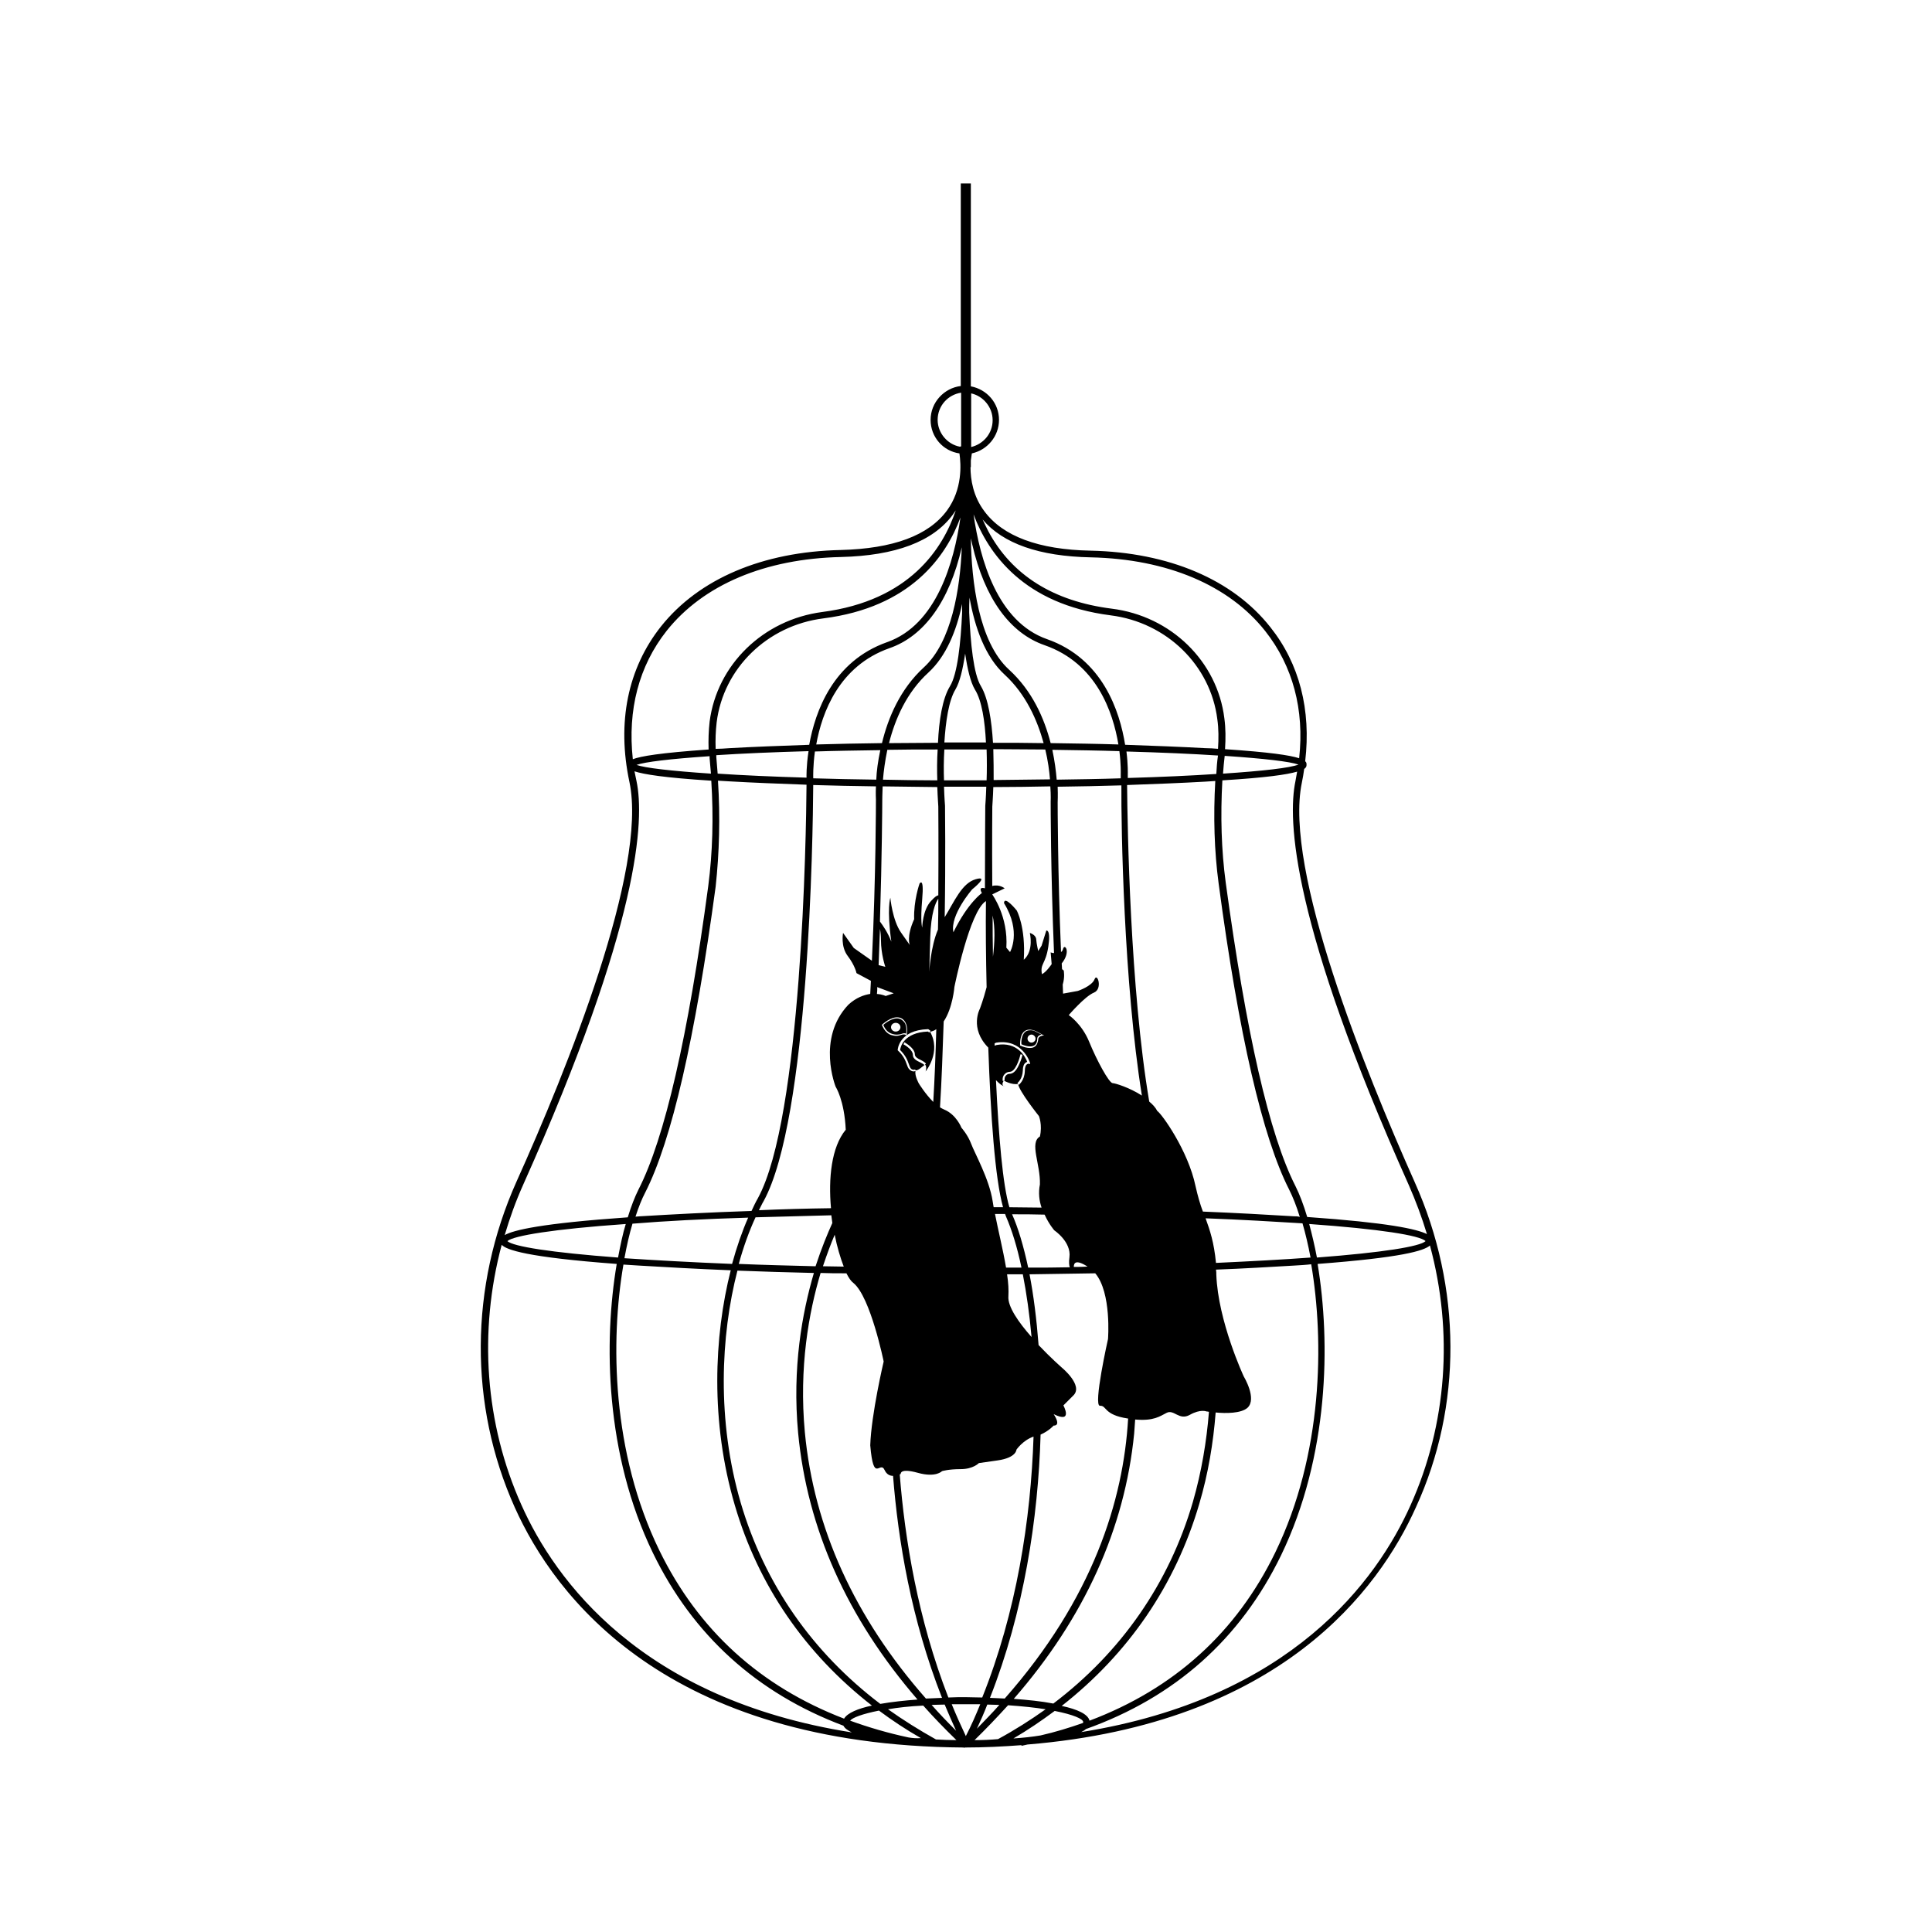 <?xml version="1.0" encoding="UTF-8"?>
<!-- Uploaded to: SVG Repo, www.svgrepo.com, Generator: SVG Repo Mixer Tools -->
<svg fill="#000000" width="800px" height="800px" version="1.1" viewBox="144 144 512 512" xmlns="http://www.w3.org/2000/svg">
 <g>
  <path d="m389.91 417.37c-6.488 0.266-7.289 4.176-7.375 4.887 1.512 1.512 1.957 2.754 2.312 3.734 0.18 0.445 0.266 0.801 0.445 1.066 0.535 0.711 1.246 0.355 1.246 0.355l0.09 0.266c0.891 0 1.867-1.156 2.398-1.422h-0.09c-0.09-0.266-0.621-0.445-1.066-0.711-0.891-0.445-1.957-0.891-1.957-2.043 0-1.156-1.777-2.398-2.488-2.754l0.266-0.535c0.09 0.09 2.754 1.512 2.754 3.199 0 0.711 0.801 1.156 1.602 1.512 0.621 0.355 1.246 0.621 1.332 1.066l-0.266 0.09c0.621 0.535 0.18 1.867 0.18 1.867s4.266-5.156 1.156-10.574l-0.18 0.266z"/>
  <path d="m382.09 413.91c-1.688-0.266-3.555 1.332-4 1.688 0.445 1.156 1.156 1.957 2.133 2.312 1.066 0.445 2.223 0.266 2.668 0.09 0.621-0.266 0.977-0.18 1.246-0.09 0.09-0.535 0.18-1.867-0.355-2.844-0.535-0.711-1.066-1.066-1.691-1.156zm-0.711 3.465c-0.711 0-1.246-0.535-1.246-1.156s0.535-1.156 1.246-1.156c0.711 0 1.246 0.535 1.246 1.156 0 0.625-0.535 1.156-1.246 1.156z"/>
  <path d="m410.09 431.86c0.18 0.09 0.266 0.09 0.266 0.09-0.09 0-0.176 0-0.266-0.09z"/>
  <path d="m415.68 417.46c-1.066 0.891-1.066 2.934-0.977 3.289 1.422 0.621 2.578 0.711 3.289 0.355 0.711-0.355 0.891-1.246 0.891-1.777v-0.18c0.09-0.621 0.711-0.891 1.156-0.977-0.445-0.266-1.246-0.621-2.133-1.066-0.895-0.176-1.691-0.09-2.227 0.355zm2.754 1.777c0 0.621-0.535 1.066-1.066 1.066-0.535 0-1.066-0.445-1.066-1.066 0-0.621 0.535-1.066 1.066-1.066 0.535 0 1.066 0.535 1.066 1.066z"/>
  <path d="m518.95 457.36c-13.242-29.684-34.75-82.828-29.949-105.93 0.266-1.246 0.445-2.398 0.621-3.644 0.621-0.445 0.621-0.801 0.621-1.156 0-0.266 0-0.621-0.355-0.891 1.602-13.598-1.512-25.863-9.242-35.547-9.953-12.621-26.93-19.816-47.637-20.262-13.773-0.266-23.285-3.82-28.172-10.488-2.934-3.91-3.644-8.355-3.644-11.641h0.09v-1.777c0.09-0.711 0.18-1.332 0.266-1.867 4.09-0.891 7.199-4.531 7.199-8.887 0-4.445-3.199-8.086-7.465-8.887l0.004-53.766h-2.668v53.68c-4.445 0.535-8 4.356-8 8.977 0 4.531 3.289 8.266 7.644 8.887 0.445 3.023 0.801 9.508-3.289 15.109-4.887 6.664-14.309 10.133-28.172 10.488-20.707 0.445-37.594 7.644-47.637 20.262-8.797 11.109-11.73 25.418-8.355 41.234 4.887 23.105-16.617 76.34-29.949 105.93-12.441 27.816-12.621 59.188-0.445 86.293 10.574 23.551 40.082 63.098 119 63.633 0 0 0 0.09 0.09 0.09l0.18-0.09c5.242 0 10.219-0.266 15.02-0.621v0.18c0.535-0.09 1.066-0.266 1.602-0.355 67.008-5.512 93.137-41.059 102.91-62.832 12.348-26.844 12.172-58.305-0.27-86.121zm-117.58-209.11c3.199 0.711 5.688 3.644 5.688 7.109s-2.398 6.309-5.688 7.109zm115.98 209.82c1.867 4.266 3.465 8.531 4.801 12.977-2.668-1.332-10.219-3.023-31.727-4.531-0.977-3.289-2.043-6.043-3.109-8.176-6.934-13.598-13.062-40.613-18.484-80.43-1.156-8.621-1.422-17.684-0.891-27.105 11.555-0.711 17.062-1.512 19.816-2.312-0.18 0.801-0.266 1.688-0.445 2.488-2.133 10.223-1.066 37.594 30.039 107.09zm-139.44-105.67c4.711 0.09 9.598 0.09 14.484 0.18 0.09 2.844 0.266 4.887 0.266 5.156 0 0.266 0.09 10.043 0 23.551-0.355 0-0.891 0.355-1.867 1.422-2.312 2.398-2.398 7.109-2.398 7.109s-0.535-1.422 0-7.555c0.535-6.133-0.711-4.09-0.711-4.09s-1.602 4.531-1.422 9.422c-2.133 4.711-1.156 6.844-1.156 6.844l-2.312-3.289c-2.312-3.289-2.844-9.242-2.844-9.242s-0.977 2.844 0.266 11.641c-0.977-2.488-2.223-4.266-3.023-5.332 0.535-17.242 0.621-30.84 0.621-32.262 0.008-0.176 0.008-1.508 0.098-3.555zm14.484-1.598c-4.977 0-9.777-0.09-14.398-0.18 0.18-2.223 0.535-4.887 1.156-7.91 4.266-0.09 8.711-0.09 13.332-0.09-0.176 2.848-0.176 5.691-0.09 8.18zm14.578 6.934c0-0.266 0.18-2.312 0.266-5.156 5.156 0 10.219-0.09 15.109-0.18 0.18 2.488 0.09 4 0.09 4.09 0 0.18 0 18.484 0.891 40.082-0.445 0-0.891-0.18-0.891-0.18l0.266 3.109s-1.422 2.133-2.578 2.668c-0.535-2.844 0.977-2.578 1.688-7.289 0.711-4.711-0.535-4.266-0.535-4.266l-1.246 4-0.891 1.422s-0.445-1.867-0.535-3.109c-0.09-1.246-1.688-1.688-1.688-1.688s1.156 4.711-1.602 7.109c0.535-8.711-1.867-13.062-1.867-13.062s-3.289-4.09-3.379-1.957c4.711 7.644 1.602 12.977 1.602 12.977l-0.977-1.156c0.535-8.355-3.734-14.043-3.734-14.129l3.289-1.602s-1.422-1.156-3.289-0.621c-0.078-12.266 0.012-20.797 0.012-21.062zm0.266-15.199c4.711 0 9.332 0.09 13.773 0.09 0.711 2.934 1.066 5.688 1.246 7.91-4.801 0.09-9.777 0.09-14.93 0.18 0-2.402 0-5.246-0.09-8.18zm3.644 139.17h4.176c0.977 4.977 1.777 10.574 2.312 16.617-3.379-3.82-6.398-8.086-6.133-10.844 0.086-1.508 0-3.551-0.355-5.773zm-33.684-91.535c0.18 0.891 0.266 1.867 0.266 2.934 0 3.82 1.156 7.109 1.156 7.109l-1.777-0.445c0.09-3.289 0.266-6.488 0.355-9.598zm-0.711 15.375 0.09 0.09 4.266 1.602-2.133 0.711s-0.891-0.445-2.312-0.535c0.09-0.625 0.09-1.246 0.09-1.867zm15.641 11.195c-0.18 6.664-0.445 13.242-0.801 19.285-2.133-2.133-3.82-4.887-3.82-4.887s-1.156-2.043-0.891-3.289c-0.18 0-0.266 0.09-0.445 0.09-0.445 0-0.891-0.18-1.332-0.711-0.266-0.355-0.355-0.711-0.535-1.156-0.355-0.977-0.801-2.223-2.312-3.644l-0.09-0.09v-0.09c0-0.09 0.266-5.242 8-5.512h0.09l0.621 0.445-0.18 0.266c0.719-0.172 1.25-0.352 1.695-0.707zm28.262 1.688s-1.156 0.18-1.246 0.891v0.18c-0.09 0.535-0.266 1.512-1.066 1.957-0.266 0.18-0.711 0.266-1.156 0.266-0.711 0-1.512-0.18-2.488-0.621h-0.09v-0.09c0-0.09-0.18-2.578 1.066-3.644 0.621-0.535 1.422-0.621 2.488-0.355 1.332 0.535 2.398 1.246 2.488 1.246l0.355 0.18zm-3.465 7.113 0.09 0.445-0.445-0.09s-0.18 0-0.445 0.18c-0.266 0.18-0.535 0.711-0.535 1.777-0.09 2.488-1.512 3.555-1.602 3.644l-0.18-0.266c0.18 1.867 5.512 8.531 5.512 8.531s0.977 2.312 0.266 5.422c-2.844 1.688 0.18 7.289 0 12.707-0.445 2.223-0.18 4.356 0.445 6.133-2.844 0-5.688-0.09-8.531-0.09-1.777-5.953-2.844-18.84-3.555-33.684 0.801 0.891 1.602 1.422 2.043 1.602-0.711-0.445 0-1.422 0-1.422h-0.266s-0.18-0.977 0.445-1.688c0.355-0.445 0.891-0.711 1.512-0.711 1.422-0.09 2.488-3.379 2.754-4.621l0.535 0.09c0 0.09-0.266 1.246-0.801 2.398-0.711 1.688-1.512 2.578-2.488 2.668-0.535 0-0.891 0.18-1.156 0.535-0.445 0.535-0.266 1.246-0.266 1.246h-0.266s2.133 1.246 3.82 0.891l-0.18-0.266c0.09 0 1.332-1.066 1.422-3.199 0-1.066 0.266-1.777 0.711-2.133 0.18-0.09 0.266-0.18 0.445-0.266-0.445-1.246-2.578-5.422-8.086-4.445-0.18 0.09-0.355 0.09-0.535 0.18v-0.621c0.18-0.09 0.266-0.09 0.445-0.18 6.934-1.082 8.891 5.231 8.891 5.231zm-9.242 40.168h2.668c0.09 0.266 0.18 0.445 0.266 0.711 1.512 3.465 2.934 8 4.09 13.508h-4.09c-0.801-4.711-2.137-10.129-2.934-14.219zm-0.535-68.164c-0.09-3.82-0.09-7.465-0.09-10.93 0.711 3.285 0.535 7.195 0.09 10.93zm-1.688 8.086c-0.891 3.379-1.777 5.688-1.777 5.688s-2.844 5.156 2.223 10.309c0.621 17.953 1.777 34.66 3.91 42.301h-2.488c-0.09-0.535-0.18-1.156-0.266-1.602-0.891-5.867-4.801-12.797-5.688-15.195-0.891-2.398-2.578-4.266-2.578-4.266s-1.332-3.465-4.531-4.801c-0.355-0.18-0.801-0.355-1.156-0.621 0.445-7.109 0.711-14.84 0.977-22.75 2.398-3.555 2.844-9.152 2.844-9.152s4-20.086 8.355-22.75c-0.09 7.023-0.004 14.844 0.176 22.84zm-21.152 12.531-0.09 0.266-0.18-0.18s-0.355-0.266-1.156 0c-0.266 0.09-0.801 0.266-1.332 0.266-0.445 0-0.977-0.09-1.512-0.266-1.066-0.445-1.777-1.332-2.312-2.578v-0.09l0.09-0.09c0.09-0.09 2.312-2.133 4.266-1.867 0.801 0.09 1.422 0.535 1.867 1.332 0.715 1.254 0.359 3.117 0.359 3.207zm-19.73 49.945c-1.246 2.754-2.844 6.578-4.445 11.465-7.199-0.18-14.043-0.355-20.352-0.621 1.246-4.531 2.754-8.711 4.445-12.352 6.309-0.18 12.977-0.355 20.086-0.535 0.09 0.711 0.18 1.422 0.266 2.043zm0.625 3.113c0.621 3.199 1.512 6.133 2.398 8.441-1.867 0-3.734-0.09-5.512-0.09 1.066-3.199 2.133-6.043 3.113-8.352zm47.012-5.422c2.934 0 5.777 0 8.621 0.09 1.156 2.578 2.578 4.176 2.578 4.176s4.531 3.023 4 7.109c-0.18 1.332-0.09 2.133 0.09 2.668-3.555 0.09-7.289 0.09-11.02 0.09-1.25-5.781-2.672-10.578-4.269-14.133zm16.352 13.953c0-0.977 0.445-2.133 3.644-0.09-1.246 0.09-2.398 0.09-3.644 0.09zm34.926-12.887c9.688 0.355 18.309 0.891 25.684 1.332 0.801 2.754 1.512 5.777 2.133 9.066-7.199 0.535-15.551 0.977-25.062 1.422-0.531-5.512-1.598-8.621-2.754-11.82zm23.375-0.535c-7.289-0.445-15.375-0.891-24.086-1.246-0.711-1.867-1.332-4-1.957-6.754-1.957-9.422-8.977-19.195-10.133-19.906-0.445-0.891-1.246-1.777-2.133-2.488-5.066-29.949-5.777-72.695-5.867-83.895 7.465-0.266 14.398-0.535 20.617-0.891 0.977-0.09 1.867-0.09 2.754-0.18-0.535 9.422-0.266 18.574 0.891 27.195 5.332 39.992 11.641 67.273 18.664 81.051 0.977 1.957 1.957 4.356 2.844 7.289-0.441-0.176-1.062-0.176-1.594-0.176zm-20.531-117.22c-6.664 0.445-14.484 0.801-23.461 1.066v-0.977c0-0.09 0.09-2.488-0.355-6.043 9.332 0.266 17.508 0.621 24.262 1.066-0.266 1.688-0.355 3.285-0.445 4.887zm-19.727 85.227c-3.289-2.133-7.109-3.289-7.731-3.289-0.977 0-4.266-6.133-6.223-10.93-1.957-4.801-5.422-7.109-5.422-7.109s4.266-4.977 6.664-5.953c2.398-0.977 0.891-5.422 0.18-3.555-0.711 1.867-4.445 3.109-4.445 3.109l-3.91 0.711c0-0.801-0.09-1.602-0.09-2.398 0.621-2.043 0.266-3.734 0.266-3.734l-0.445-0.355c0-0.535-0.09-1.066-0.09-1.512 2.578-3.199 0.711-5.422 0.355-3.82-0.09 0.355-0.266 0.621-0.535 0.801-0.891-21.418-0.891-39.281-0.891-39.637 0-0.266 0.09-1.777 0-4.176 5.867-0.09 11.465-0.18 16.887-0.355-0.082 11.105 0.629 52.164 5.43 82.203zm-5.602-84.074c-5.332 0.18-11.02 0.266-16.973 0.355-0.18-2.223-0.535-4.977-1.156-7.91 6.309 0.09 12.266 0.18 17.773 0.355 0.445 3.555 0.355 5.953 0.355 6.043v1.156zm-35.547 0.535h-5.156-6.133c-0.09-2.398-0.09-5.242 0.09-8.176h6.133 5.066c0.09 2.844 0.09 5.688 0 8.176zm-11.02 6.754c0-0.09-0.18-2.043-0.266-5.066h6.133 5.066c-0.09 3.023-0.266 4.977-0.266 5.066 0 1.156-0.09 9.863-0.09 21.863-1.957-0.535-0.801 1.246-0.801 1.246s-3.734 2.578-7.555 10.398c-0.977-4.531 4.977-11.375 4.977-11.375s4.801-3.82 0.891-2.668c-3.644 1.066-5.598 5.867-8.176 10.043 0.262-15.82 0.086-28.086 0.086-29.508zm-4.18 43.992s0-0.266 0.266-9.066c0.18-6.578 1.422-9.332 2.133-10.309 0 2.578 0 5.332-0.09 8.176-1.953 4.531-2.309 11.199-2.309 11.199zm-14.039-50.926c-5.867-0.09-11.465-0.18-16.707-0.355v-0.266c0-0.09-0.09-2.844 0.445-6.844 5.422-0.18 11.199-0.266 17.328-0.355-0.625 2.934-0.98 5.602-1.066 7.82zm-16.707 1.422c5.332 0.18 10.844 0.266 16.617 0.355-0.09 2.043 0 3.289 0 3.465 0 0.445 0 20.086-1.066 42.746l-4.801-3.379-2.844-4s-0.711 3.555 1.246 6.133 2.312 4.531 2.312 4.531l3.82 2.043c-0.09 1.156-0.09 2.312-0.18 3.465-1.688 0.266-3.734 0.977-5.777 2.844-8.531 8.977-3.379 21.773-3.379 21.773s2.312 3.555 2.668 11.375c-3.82 4.621-4.621 12.887-3.91 20.797-6.578 0.09-12.977 0.266-19.105 0.535 0.445-0.801 0.801-1.688 1.246-2.398 11.996-21.855 13.062-96.508 13.152-110.29zm-1.777-2.133v0.18c-8.977-0.266-16.887-0.621-23.551-1.066-0.09-1.422-0.266-2.934-0.355-4.356v-0.535c6.844-0.445 15.02-0.801 24.441-1.066-0.625 4.09-0.535 6.844-0.535 6.844zm-23.465 0.98c0.977 0.09 1.957 0.09 3.023 0.18 6.133 0.355 13.062 0.621 20.441 0.891-0.09 13.242-1.246 88.25-12.887 109.58-0.621 1.066-1.156 2.223-1.688 3.379-10.844 0.355-20.797 0.891-29.684 1.422-0.355 0-0.711 0.09-1.066 0.09 0.801-2.488 1.688-4.711 2.578-6.398 7.019-13.773 13.242-40.969 18.664-81.051 0.973-8.984 1.242-18.402 0.617-28.09zm8 115.8c-1.602 3.644-3.023 7.731-4.266 12.266-10.93-0.445-20.441-0.977-28.527-1.512 0.621-3.379 1.332-6.488 2.133-9.152 8.707-0.711 18.93-1.246 30.66-1.602zm-34.484 10.578c-17.773-1.332-27.816-2.934-29.328-4.356 1.512-1.422 12.266-3.199 31.371-4.531-0.797 2.574-1.418 5.598-2.043 8.887zm1.426 1.863c1.332 0.09 2.668 0.18 4.176 0.266 7.375 0.445 15.465 0.891 24.262 1.246-4.445 17.508-5.422 40.168 1.066 62.211 6.223 21.328 18.664 39.371 36.348 53.145-3.734 0.801-6.488 1.957-7.375 3.465-22.219-8.531-38.66-23.461-48.969-44.613-12.621-25.949-12.977-55.543-9.508-75.719zm31.102 63.188c-6.398-21.863-5.332-44.348-0.891-61.586 6.488 0.266 13.242 0.445 20.262 0.621-3.109 10.574-5.777 25.152-4.176 42.391 2.398 25.328 12.977 49.059 31.637 70.652-3.465 0.266-6.844 0.621-9.863 1.156-18.039-13.688-30.656-31.816-36.969-53.234zm16.977-18.75c-1.602-17.242 1.066-31.816 4.176-42.215 2.223 0.09 4.531 0.09 6.844 0.09 0.621 1.246 1.246 2.133 1.867 2.578 4.531 3.734 8 20.797 8 20.797s-3.289 13.953-3.555 22.219c0.891 10.398 2.578 3.82 3.82 6.578 0.535 1.156 1.422 1.512 2.223 1.512 1.332 17.062 4.801 38.035 12.977 58.832-1.422 0.09-2.844 0.09-4.266 0.18-18.934-21.516-29.688-45.242-32.086-70.57zm37.059 72.164c0.977 2.312 1.957 4.621 3.023 6.934-2.223-2.223-4.445-4.531-6.488-6.844 1.066-0.004 2.219-0.09 3.465-0.09zm-11.91-60.969c0.18-0.09 0.266-0.18 0.266-0.18s-0.266-1.602 4.531-0.266c4.801 1.332 6.398-0.445 6.398-0.445s1.688-0.535 4.977-0.535c3.289 0 4.801-1.602 4.801-1.602l4.977-0.711c4.977-0.711 4.977-2.844 4.977-2.844s1.688-2.488 4.531-3.465c-0.711 21.949-4.531 46.57-13.598 69.141-1.602 0-3.109-0.09-4.445-0.09-1.422 0-2.934 0-4.531 0.09-8.082-20.789-11.547-42.027-12.883-59.094zm23.195 60.969c1.066 0 2.133 0.09 3.199 0.09-1.867 2.133-3.91 4.176-5.953 6.309 0.977-2.133 1.957-4.266 2.754-6.398zm0.711-1.777c8.977-22.75 12.797-47.637 13.418-69.766 2.223-0.977 3.465-2.398 3.465-2.398s2.133 0.266 0-3.023c5.242 2.578 2.578-2.312 2.578-2.312l2.668-2.668c2.668-2.668-3.109-7.375-3.109-7.375s-2.934-2.578-6.133-5.953c-0.535-6.934-1.332-13.242-2.398-18.75 5.953-0.09 11.73-0.18 17.418-0.266 4.356 5.156 3.379 17.418 3.379 17.418s-4 17.773-2.133 17.684c1.867-0.09 0.891 2.398 7.375 3.379h0.09c-1.246 21.684-9.332 47.723-32.703 74.207-1.246-0.09-2.578-0.09-3.914-0.176zm38.215-70.031c0.09-1.246 0.18-2.488 0.266-3.734 4.977 0.445 6.578-0.891 8.355-1.777 1.957-0.977 3.289 2.133 6.133 0.535 2.844-1.602 4.445-0.891 4.445-0.891s0.266 0 0.621 0.09c-0.621 7.82-1.957 15.906-4.266 23.906-6.309 21.594-19.02 39.812-36.969 53.41-3.199-0.621-6.844-0.977-10.488-1.246 18.75-21.504 29.414-45.145 31.902-70.293zm17.242 18.664c2.398-8.086 3.734-16.262 4.356-24.262 2.668 0.266 6.754 0.266 8.441-1.246 2.578-2.398-0.977-8.266-0.977-8.266s-6.844-14.664-7.289-27.016c0-0.445 0-0.891-0.09-1.332 7.375-0.266 14.309-0.711 20.617-1.066 1.602-0.09 3.199-0.18 4.621-0.355 3.465 20.441 3.109 50.301-9.508 76.34-10.309 21.238-26.84 36.172-49.234 44.613-0.445-1.777-3.289-3.023-7.375-3.91 17.684-13.867 30.129-31.996 36.438-53.5zm29.148-74.211c18.75 1.332 29.328 3.023 30.84 4.531-1.422 1.422-11.285 3.023-28.793 4.356-0.625-3.285-1.336-6.219-2.047-8.887zm-22.84-119.35c0.09-1.512 0.266-3.109 0.445-4.711 10.488 0.711 17.328 1.512 19.551 2.312-2.309 0.887-9.332 1.688-19.996 2.398zm-35.016-57.32c20.172 0.445 36.613 7.375 46.215 19.551 7.289 9.242 10.398 20.797 8.977 33.684-2.488-0.801-7.82-1.602-19.641-2.398 0.18-2.754 0.18-5.512-0.18-8.176-1.867-15.109-14.129-27.105-29.859-29.062-15.465-1.957-26.484-8.887-32.703-20.527-0.535-1.066-1.066-2.133-1.512-3.109 5.422 6.394 15.02 9.77 28.703 10.039zm5.246 15.371c14.84 1.867 26.484 13.242 28.262 27.551 0.355 2.488 0.355 5.156 0.18 7.82-1.066-0.09-2.223-0.18-3.465-0.18-6.309-0.355-13.508-0.621-21.152-0.891-1.422-8.887-5.953-22.84-20.707-27.996-13.152-4.621-17.773-21.152-19.461-33.059 3.906 10.402 13.324 23.824 36.344 26.754zm-36.703-18.84c3.289 14.309 9.953 23.551 19.195 26.75 13.773 4.801 18.129 17.773 19.551 26.305-5.688-0.18-11.73-0.266-17.953-0.355-1.688-6.578-4.887-13.863-11.02-19.461-8.086-7.375-9.953-23.461-10.133-34.836 0.09 0.531 0.27 1.066 0.359 1.598zm-0.711 14.133c1.422 8 4.176 15.73 9.332 20.441 5.598 5.156 8.621 11.996 10.309 18.129-4.356-0.09-8.887-0.09-13.418-0.09-0.355-5.867-1.246-11.73-3.199-15.02-1.957-3.199-2.754-11.285-3.109-19.461-0.004-1.426-0.004-2.758 0.086-4zm1.422 24.348c1.867 2.934 2.668 8.531 2.934 14.043h-4.977-6.043c0.355-5.598 1.156-11.109 2.934-14.043 1.156-1.957 1.957-5.332 2.578-9.508 0.617 4.176 1.418 7.555 2.574 9.508zm-3.379-20.438c-0.355 8.176-1.246 16.352-3.199 19.551-2.043 3.289-2.934 9.152-3.199 15.02-4.356 0-8.711 0.09-12.977 0.09 1.602-6.309 4.621-13.418 10.488-18.75 4.621-4.266 7.375-10.93 8.887-18.129v2.219zm-0.621-43.902c-3.289-0.621-5.867-3.644-5.867-7.109 0-3.644 2.668-6.664 6.223-7.199v14.219zm0.531 26.66c-0.445 11.02-2.668 25.062-10.043 31.816-6.309 5.777-9.508 13.418-11.109 20.086-6.043 0.09-11.91 0.18-17.418 0.355 1.512-8.441 6.043-20.797 19.375-25.508 9.242-3.199 15.906-12.441 19.195-26.75zm-19.816 25.152c-14.309 5.066-19.02 18.309-20.617 27.195-7.731 0.266-14.84 0.535-21.152 0.891-1.246 0.09-2.488 0.18-3.644 0.18-0.09-2.398 0-4.711 0.266-7.019 1.777-14.309 13.418-25.684 28.262-27.551 23.105-2.934 32.527-16.352 36.348-26.75-1.688 11.812-6.309 28.434-19.461 33.055zm-58.391-3.023c9.688-12.176 26.039-19.105 46.215-19.551 14.398-0.355 24.352-4.09 29.594-11.199 0.266-0.355 0.535-0.801 0.801-1.156-3.379 10.043-12.176 23.906-35.371 26.93-15.641 2.043-27.906 13.953-29.859 29.062-0.266 2.398-0.355 4.887-0.266 7.375-12.797 0.891-18.039 1.777-20.086 2.578-1.422-13.066 1.598-24.707 8.973-34.039zm11.734 37.859c-10.574-0.711-17.508-1.512-19.73-2.312 2.223-0.801 8.977-1.602 19.375-2.312v0.535c0.086 1.336 0.266 2.758 0.355 4.09zm-49.77 108.96c31.105-69.496 32.172-96.871 30.039-107-0.18-0.891-0.355-1.777-0.535-2.578 2.398 0.801 7.82 1.688 20.352 2.488 0.621 9.688 0.355 19.02-0.801 27.906-5.332 39.812-11.555 66.918-18.484 80.43-0.977 1.957-1.957 4.445-2.844 7.375-22.93 1.602-30.305 3.379-32.617 4.711 1.336-4.535 2.934-8.98 4.891-13.332zm-0.445 84.871c-9.688-21.594-11.375-45.945-5.242-68.965 1.246 1.332 6.578 3.289 30.484 5.066-3.465 20.527-3.109 50.391 9.598 76.605 10.574 21.773 27.551 37.148 50.48 45.77 0.355 0.711 1.156 1.246 2.223 1.777-55.816-8.797-78.656-40.348-87.543-60.254zm102.56 61.586c-5.422-1.156-10.574-2.668-15.465-4.445 0.621-0.801 3.199-1.777 7.644-2.668 3.465 2.578 7.199 5.066 11.109 7.289-1.156 0.09-2.223 0.004-3.289-0.176zm7.285 0.535c-4.445-2.488-8.711-5.156-12.707-8 2.578-0.445 5.688-0.801 9.332-0.977 2.754 3.109 5.688 6.133 8.797 9.152-1.953 0-3.731-0.09-5.422-0.176zm4.18-9.332h3.82 3.734c-1.156 2.844-2.398 5.688-3.82 8.441-1.336-2.844-2.582-5.598-3.734-8.441zm6.043 9.508c3.109-3.023 6.043-6.133 8.887-9.242 3.82 0.266 7.199 0.621 9.953 1.066-4 2.844-8.176 5.512-12.621 7.91-1.953 0.176-3.996 0.266-6.219 0.266zm10.309-0.445c3.82-2.223 7.465-4.711 10.93-7.289 4.977 0.977 7.555 2.133 7.555 2.934 0 0.09 0 0.18-0.09 0.266-3.555 1.246-7.289 2.398-11.199 3.289-2.129 0.359-4.531 0.625-7.195 0.801zm105.22-61.762c-8.887 19.816-31.551 51.191-87.27 60.078 0.535-0.266 0.977-0.535 1.246-0.801 23.641-8.441 40.969-23.906 51.723-46.035 12.707-26.305 13.152-56.434 9.688-77.23 22.219-1.688 28.172-3.465 29.773-4.887 6.215 23.016 4.527 47.367-5.16 68.875z"/>
 </g>
</svg>